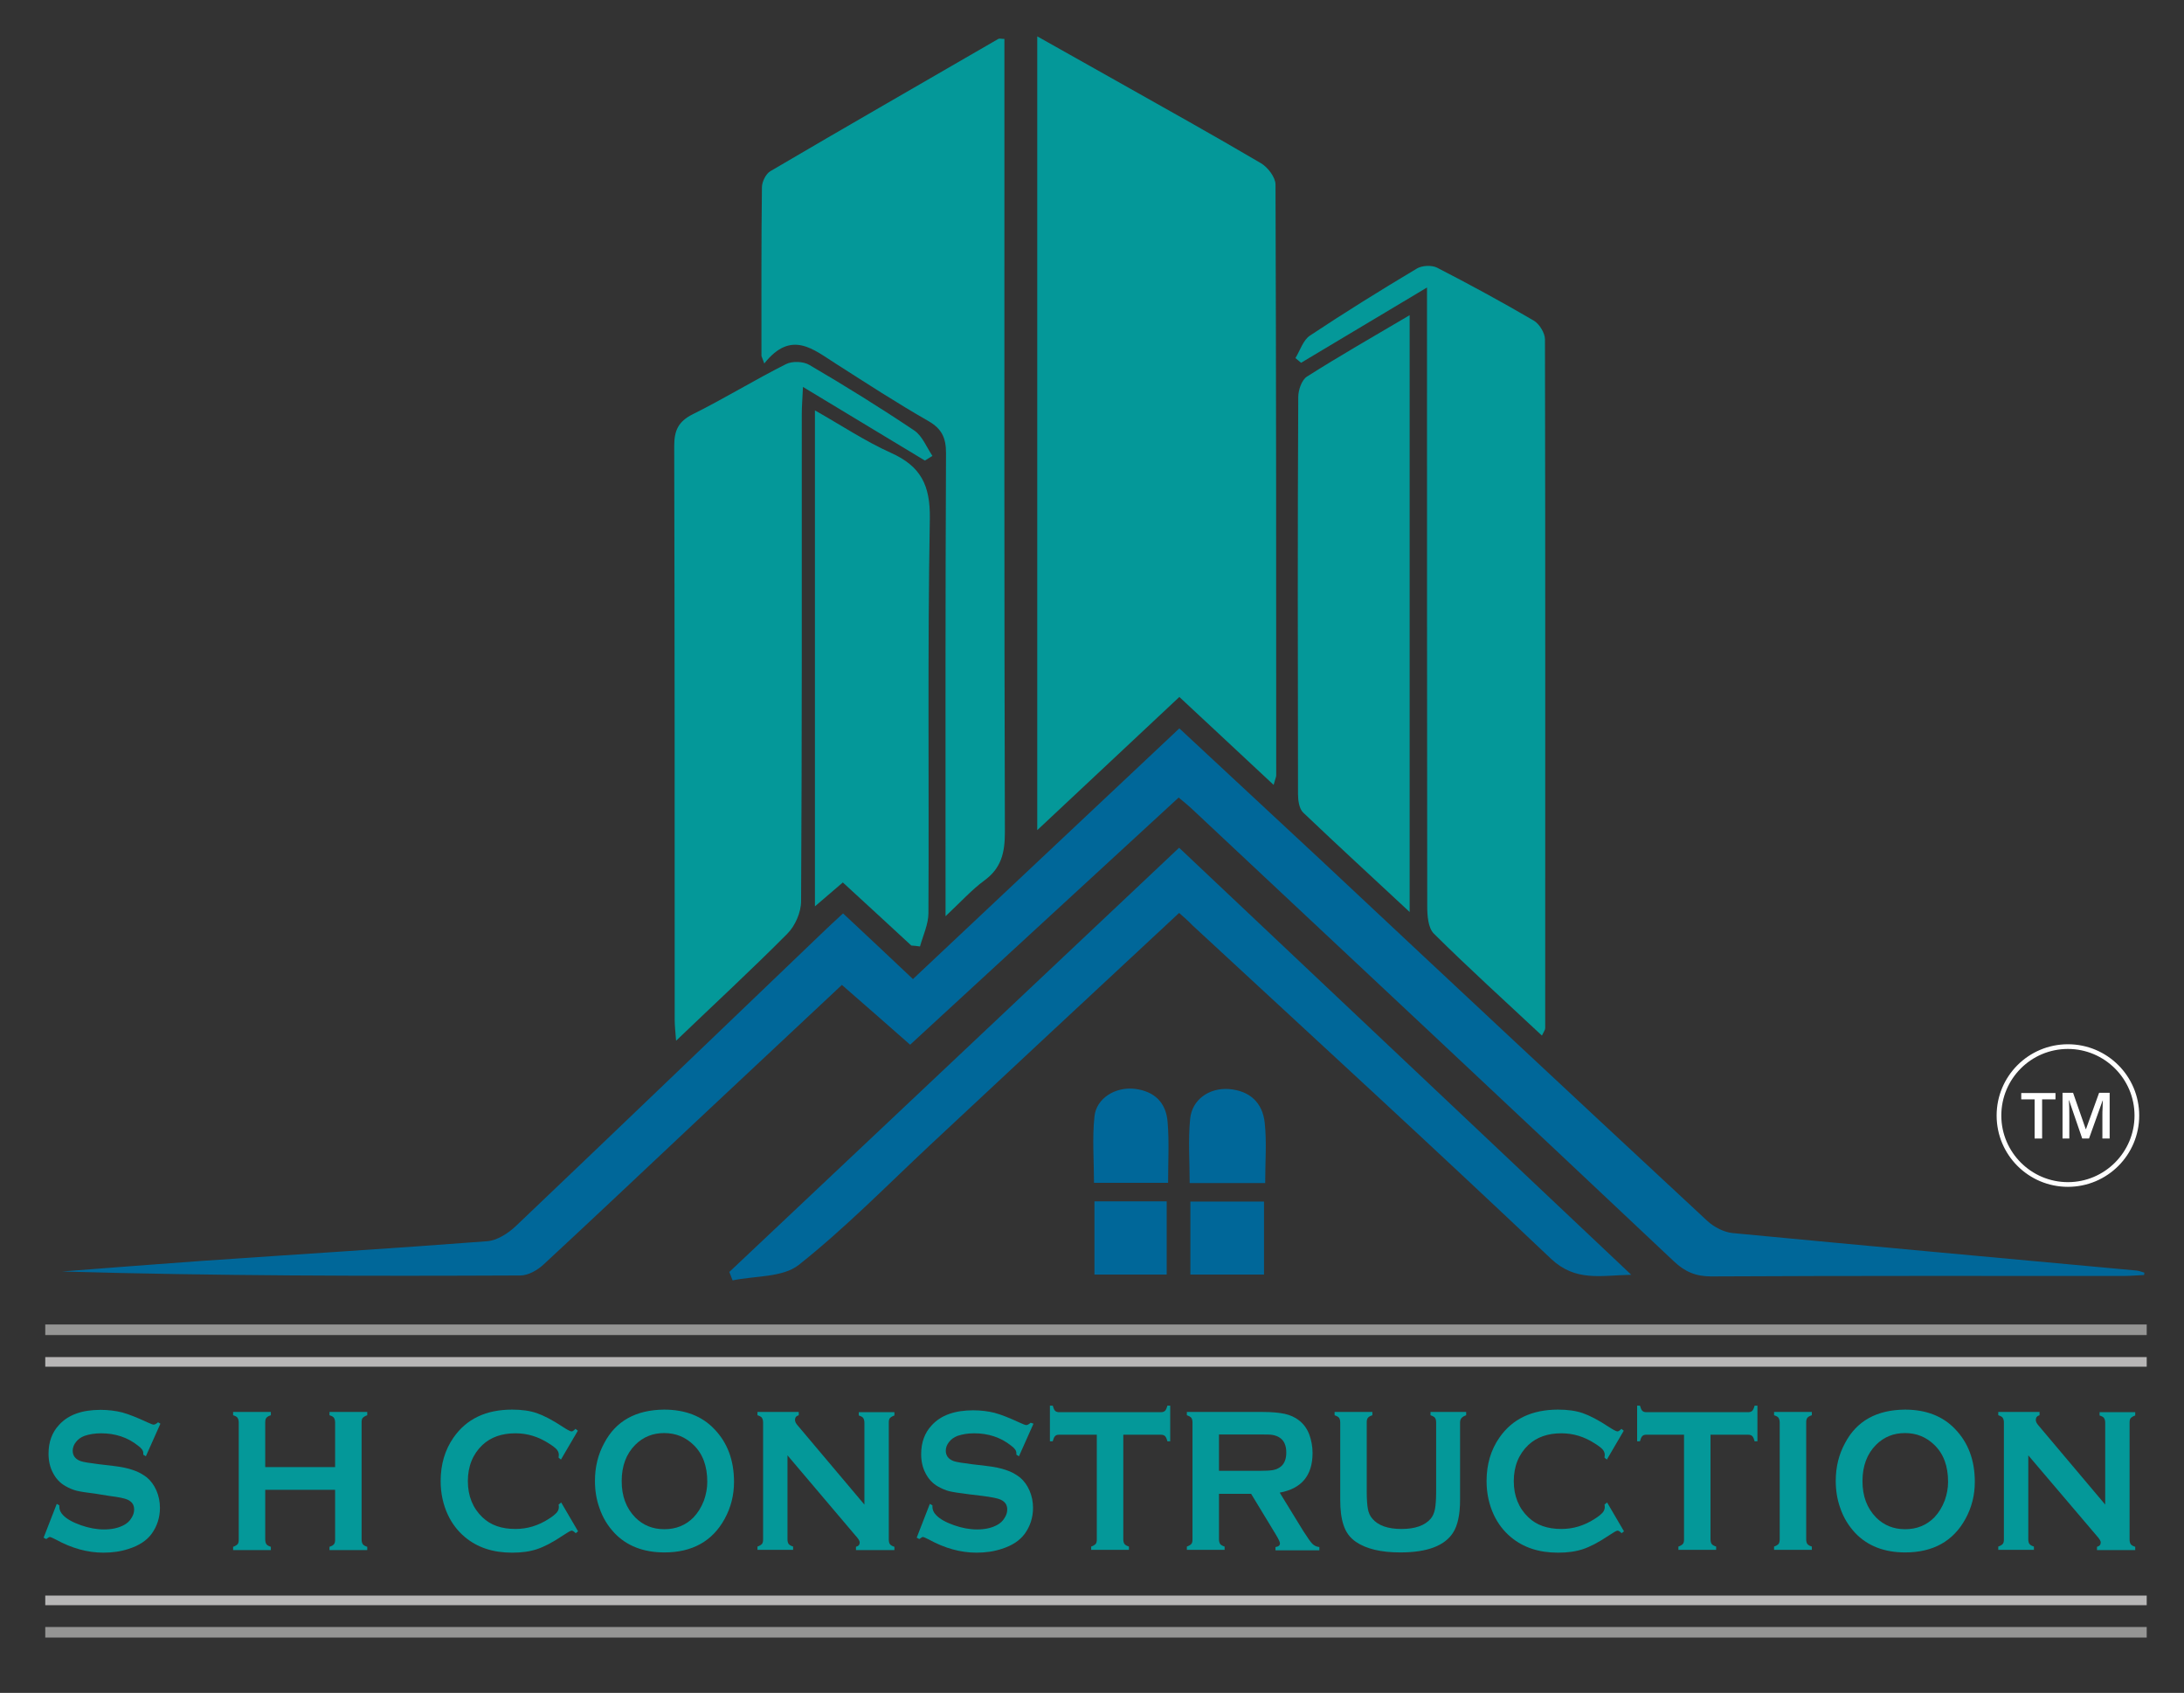 <?xml version="1.0" encoding="utf-8"?>
<!-- Generator: Adobe Illustrator 26.0.1, SVG Export Plug-In . SVG Version: 6.00 Build 0)  -->
<svg version="1.1" id="Layer_1" xmlns="http://www.w3.org/2000/svg" xmlns:xlink="http://www.w3.org/1999/xlink" x="0px" y="0px"
	 viewBox="0 0 931.3 721.9" style="enable-background:new 0 0 931.3 721.9;" xml:space="preserve">
<rect x="0" y="0" width="931.3" height="721.9" fill="#333333" stroke="none"/>
<style type="text/css">
	.st0{fill:#049899;}
	.st1{fill:#006799;}
	.st2{fill:#959594;}
	.st3{fill:#B7B6B6;}
	.st4{fill:#FFFFFF;}
</style>
<g>
	<path class="st0" d="M543.1,334.7c-13.9-13-26.8-25-40.2-37.5c-20,18.7-39.7,37.2-60.6,56.8c0-113.6,0-225.3,0-338.5
		c11.5,6.5,22.6,12.7,33.6,18.9c20.6,11.6,41.4,23.2,61.8,35.2c2.9,1.7,6.2,6,6.2,9.1c0.3,84,0.3,168.1,0.3,252.1
		C544.1,331.6,543.7,332.4,543.1,334.7z"/>
	<path class="st1" d="M914.3,543.7c-2.8,0.1-5.6,0.4-8.4,0.4c-58.7,0-117.5-0.1-176.2,0.2c-6.6,0-11.3-2-16-6.5
		c-68.4-64.5-137.1-128.8-205.7-193.1c-1.6-1.5-3.4-2.9-5.4-4.6c-38.2,35.1-76.1,70.1-114.5,105.4c-9.9-8.7-19.2-16.9-29.1-25.5
		c-21.3,20-42.4,39.7-63.4,59.4c-21.3,20-42.5,40.1-63.9,59.9c-2.6,2.4-6.5,4.6-9.8,4.6c-65.1,0.3-130.3,0.2-195.5-1.7
		c19.8-1.5,39.6-3.1,59.4-4.5c40.6-2.8,81.3-5.3,121.9-8.4c4.2-0.3,8.9-3.3,12.2-6.4c43.5-41.4,86.8-83,130.1-124.5
		c3-2.9,6-5.7,9.5-8.9c10,9.3,19.5,18.3,29.8,28c37.8-35.6,75.3-70.9,113.6-106.9c20.2,18.8,40.3,37.5,60.4,56.2
		C618.1,418.2,673,469.5,728,520.6c2.8,2.6,7,4.8,10.7,5.2c57.5,5.5,115,10.7,172.4,16c1.1,0.1,2.2,0.6,3.3,0.9
		C914.4,543,914.3,543.4,914.3,543.7z"/>
	<path class="st0" d="M324.7,151.8c0-24-0.1-47.9,0.2-71.9c0-2.4,1.7-5.8,3.6-6.9c32.3-19,64.8-37.6,97.2-56.4c0.5-0.3,1.2,0,2.6,0
		c0,12.1,0,24.1,0,36.2c0,100.7-0.1,201.4,0.2,302.1c0,8.7-1.5,15.3-8.8,20.6c-5.3,3.9-9.9,9-16.5,15.2c0-5.2,0-8.5,0-11.8
		c0-61.9-0.1-123.8,0.2-185.7c0-6.5-1.8-10.4-7.6-13.7c-13.3-7.6-26.2-16-39.2-24.3c-9.7-6.1-19.1-14.8-30.7-0.2
		C325.5,153.9,325.1,152.9,324.7,151.8z"/>
	<path class="st0" d="M657.5,441.6c-15.8-14.8-31.3-28.8-46.1-43.5c-2.4-2.4-2.8-7.6-2.8-11.5c-0.1-83.5-0.1-166.9-0.1-250.4
		c0-3.8,0-7.6,0-13.6c-18.9,11.3-36.3,21.7-53.7,32.1c-0.8-0.7-1.6-1.3-2.4-2c2-3.3,3.3-7.7,6.2-9.6c14.9-9.9,30.2-19.4,45.6-28.6
		c2.2-1.3,6.2-1.5,8.5-0.4c14,7.2,27.8,14.7,41.3,22.6c2.4,1.4,4.8,5.3,4.8,8c0.2,97.9,0.1,195.8,0.1,293.7
		C658.9,439.2,658.4,439.7,657.5,441.6z"/>
	<path class="st0" d="M394.4,196.4c-16.9-10.2-33.8-20.4-52-31.4c-0.2,4.8-0.5,8.1-0.5,11.4c0,69.3,0.1,138.6-0.3,207.9
		c0,4.7-2.5,10.5-5.9,13.9c-15.1,15.2-30.9,29.8-47.4,45.6c-0.3-3.8-0.6-6.5-0.6-9.1c0-81.5,0-163-0.2-244.5
		c0-6.6,1.7-10.4,7.8-13.5c13.5-6.7,26.3-14.6,39.8-21.4c2.7-1.4,7.5-1.2,10,0.3c15.2,8.9,30.2,18.2,44.8,28
		c3.4,2.3,5.2,7.1,7.7,10.8C396.5,195.1,395.4,195.8,394.4,196.4z"/>
	<path class="st0" d="M601.1,388.9c-16-14.9-30.8-28.5-45.4-42.4c-1.7-1.6-2.2-5.2-2.2-7.8c-0.1-56.5-0.2-112.9,0.1-169.4
		c0-3,1.5-7.3,3.7-8.7c14-8.9,28.4-17.1,43.8-26.2C601.1,219.3,601.1,303,601.1,388.9z"/>
	<path class="st0" d="M388.6,403.2c-9.6-8.9-19.2-17.7-29.2-26.9c-3.7,3.2-7.2,6.2-11.9,10.2c0-70.8,0-140.4,0-211.5
		c11,6.2,21.3,13.1,32.4,18.1c12.7,5.7,16.8,13.7,16.6,28c-1,56.1-0.3,112.2-0.6,168.3c0,4.7-2.3,9.5-3.6,14.2
		C391.1,403.4,389.8,403.3,388.6,403.2z"/>
	<path class="st1" d="M502.8,389.3c-35.8,33.3-71,66.1-106.1,98.9c-18.5,17.3-36.3,35.5-56.1,51.2c-6.8,5.4-18.7,4.6-28.2,6.6
		c-0.5-1.2-0.9-2.4-1.4-3.6c63.7-60.1,127.4-120.2,191.8-180.9c64,60.4,127.6,120.5,192.8,182.1c-13.3,0.3-23.7,3-34.2-6.8
		c-50.5-47.9-101.8-94.9-152.9-142.2C507,393,505.3,391.5,502.8,389.3z"/>
	<path class="st1" d="M539.5,504.5c-11.2,0-21.1,0-32.2,0c0-9.2-0.7-18.4,0.2-27.4c0.8-8.2,8.1-13.3,16.5-12.7
		c8.9,0.7,14.4,5.8,15.3,14.4C540.2,487,539.5,495.3,539.5,504.5z"/>
	<path class="st1" d="M498.1,504.4c-11.1,0-20.9,0-31.6,0c0-9.5-0.8-19,0.2-28.3c0.8-7.8,8.9-12.7,17.1-11.8
		c8.4,1,13.5,5.8,14.1,14.3C498.6,486.9,498.1,495.2,498.1,504.4z"/>
	<path class="st1" d="M507.6,512.4c10.5,0,20.6,0,31.4,0c0,10.3,0,20.3,0,31.1c-10.3,0-20.6,0-31.4,0
		C507.6,533.1,507.6,523,507.6,512.4z"/>
	<path class="st1" d="M466.7,512.3c10.4,0,20.2,0,30.8,0c0,10.3,0,20.4,0,31.2c-9.9,0-20,0-30.8,0
		C466.7,533.5,466.7,523.5,466.7,512.3z"/>
</g>
<g>
	<g>
		<path class="st0" d="M68.4,607.1l-6.2,13.9l-1.1-0.7c0-0.3,0-0.5,0-0.7c0-1-0.7-2-2.2-3.1c-4.5-3.6-9.8-5.3-15.8-5.3
			c-2.7,0-5,0.4-7.1,1.1c-1.5,0.6-2.7,1.4-3.6,2.6c-0.9,1.1-1.4,2.4-1.4,3.7c0,2.2,1.2,3.7,3.5,4.5c1.2,0.4,3.8,0.8,7.8,1.3l5.9,0.7
			c3.5,0.4,6.4,1,8.6,1.8c2.2,0.7,4.1,1.8,5.8,3.1c1.7,1.4,3.1,3.3,4.1,5.6c1,2.3,1.5,4.8,1.5,7.4c0,4.1-1.2,7.8-3.5,11
			c-2.1,2.9-5.4,5.1-9.9,6.5c-3.3,1.1-6.9,1.6-10.7,1.6c-6.8,0-13.6-1.9-20.3-5.6c-1.4-0.7-2.3-1.1-2.5-1.1c-0.3,0-0.8,0.3-1.6,0.9
			l-1.1-0.6l5.6-14.4l1.1,0.6c0,0.3,0,0.4,0,0.6c0,1.3,0.5,2.5,1.6,3.6c1.6,1.7,4.2,3.1,7.6,4.3c3.4,1.2,6.7,1.8,9.8,1.8
			c3.4,0,6.2-0.6,8.6-1.9c1.3-0.7,2.4-1.7,3.1-2.9c0.8-1.2,1.2-2.4,1.2-3.7c0-2-0.9-3.3-2.8-4.2c-1.3-0.6-3.9-1.1-7.8-1.6L41,637
			c-3.9-0.5-6.7-0.9-8.3-1.3c-1.6-0.4-3.2-1.1-4.8-2c-2.3-1.3-4.1-3.2-5.4-5.8c-1.2-2.3-1.8-5-1.8-8c0-5,1.5-9.1,4.5-12.3
			c3.9-4.3,9.8-6.4,17.7-6.4c3.3,0,6.4,0.4,9.2,1.1c2.9,0.8,6.4,2.2,10.7,4.2c1.5,0.7,2.4,1,2.7,1c0.5,0,1.1-0.3,1.9-1L68.4,607.1z"
			/>
		<path class="st0" d="M142.9,635.3h-29.8v21.2c0,0.9,0.2,1.5,0.5,2c0.4,0.5,1,0.8,1.9,1.1v1.4H99.4v-1.4c0.9-0.3,1.5-0.7,1.9-1.1
			c0.4-0.5,0.5-1.1,0.5-2v-49.9c0-0.9-0.2-1.5-0.5-2s-1-0.8-1.9-1.1v-1.4h16.1v1.4c-0.9,0.3-1.5,0.6-1.9,1.1s-0.5,1.1-0.5,2v19h29.8
			v-19c0-0.9-0.2-1.5-0.5-2s-1-0.8-1.9-1.1v-1.4h16.1v1.4c-0.9,0.3-1.5,0.7-1.9,1.1s-0.5,1.1-0.5,2v49.9c0,0.9,0.2,1.5,0.5,2
			c0.4,0.5,1,0.8,1.9,1.1v1.4h-16.1v-1.4c0.9-0.3,1.5-0.6,1.9-1.1c0.4-0.5,0.5-1.1,0.5-2V635.3z"/>
		<path class="st0" d="M239.3,640.7l7.2,12.3l-1,0.8c-0.7-0.7-1.3-1.1-1.7-1.1c-0.5,0-1.7,0.7-3.8,2.1c-4.3,2.9-8,4.8-11,5.8
			s-6.5,1.5-10.6,1.5c-8.2,0-14.8-2.2-20.1-6.6c-3.1-2.6-5.5-5.7-7.3-9.5c-2-4.3-3.1-9.1-3.1-14.4c0-7.1,1.8-13.3,5.5-18.6
			c5.5-7.9,13.8-11.9,25-11.9c4.1,0,7.6,0.5,10.5,1.5c2.9,1,6.6,2.9,11,5.8c2.1,1.4,3.4,2,3.8,2c0.5,0,1-0.4,1.7-1.1l1,0.8
			l-7.2,12.3l-1-0.8c0-0.5,0.1-0.8,0.1-1.2c0-0.8-0.3-1.6-0.9-2.3c-0.6-0.7-1.8-1.6-3.4-2.6c-4.5-2.9-9.2-4.3-14.2-4.3
			c-5.9,0-10.6,1.7-14.1,5c-4.1,3.9-6.2,9.1-6.2,15.4c0,6.3,2.1,11.5,6.2,15.4c3.5,3.4,8.2,5,14.1,5c5,0,9.7-1.4,14.2-4.3
			c1.6-1,2.7-1.9,3.4-2.7c0.6-0.7,0.9-1.5,0.9-2.3c0-0.3,0-0.7-0.1-1.1L239.3,640.7z"/>
		<path class="st0" d="M283.2,601.1c9,0,16.2,2.8,21.4,8.3c5.6,5.8,8.4,13.3,8.4,22.5c0,5.6-1.3,10.9-4,15.8
			c-5.2,9.5-13.8,14.3-25.7,14.3c-8.9,0-16.1-2.8-21.3-8.3c-2.8-3-5-6.5-6.4-10.7c-1.3-3.6-1.9-7.5-1.9-11.5c0-5.9,1.3-11.3,4-16.2
			C262.6,606,271.1,601.2,283.2,601.1z M283.2,611.1c-4.9,0-9,1.7-12.3,5c-3.9,3.9-5.8,9.1-5.8,15.5c0,6.4,1.9,11.5,5.8,15.5
			c3.3,3.3,7.4,5,12.4,5c5,0,9.1-1.7,12.4-5c1.9-2,3.4-4.4,4.5-7.3c0.9-2.6,1.4-5.2,1.4-7.9c0-6.7-1.9-11.9-5.8-15.7
			C292.3,612.8,288.2,611.1,283.2,611.1z"/>
		<path class="st0" d="M335.8,620.6v35.8c0,0.9,0.2,1.6,0.5,2c0.4,0.5,1,0.8,1.9,1.1v1.4H323v-1.4c0.9-0.3,1.5-0.7,1.9-1.1
			c0.4-0.5,0.5-1.1,0.5-2v-49.8c0-0.9-0.2-1.5-0.5-2s-1-0.8-1.9-1.1v-1.4h17.6v1.4c-1.1,0.3-1.6,1-1.6,2c0,0.7,0.4,1.5,1.1,2.3
			l28.5,33.8v-34.9c0-0.9-0.2-1.5-0.5-2s-1-0.8-1.9-1.1v-1.4h15.2v1.4c-0.9,0.3-1.5,0.7-1.9,1.1s-0.5,1.1-0.5,2v49.8
			c0,0.9,0.2,1.6,0.5,2c0.4,0.5,1,0.8,1.9,1.1v1.4H365v-1.4c1.1-0.3,1.6-0.9,1.6-1.9c0-0.6-0.6-1.6-1.9-3L335.8,620.6z"/>
		<path class="st0" d="M440.7,607.1l-6.2,13.9l-1.1-0.7c0-0.3,0-0.5,0-0.7c0-1-0.7-2-2.2-3.1c-4.5-3.6-9.8-5.3-15.8-5.3
			c-2.7,0-5,0.4-7.1,1.1c-1.5,0.6-2.7,1.4-3.6,2.6c-0.9,1.1-1.4,2.4-1.4,3.7c0,2.2,1.2,3.7,3.5,4.5c1.2,0.4,3.8,0.8,7.8,1.3l5.9,0.7
			c3.5,0.4,6.4,1,8.6,1.8c2.2,0.7,4.1,1.8,5.8,3.1c1.7,1.4,3.1,3.3,4.1,5.6c1,2.3,1.5,4.8,1.5,7.4c0,4.1-1.2,7.8-3.5,11
			c-2.1,2.9-5.4,5.1-9.9,6.5c-3.3,1.1-6.9,1.6-10.7,1.6c-6.8,0-13.6-1.9-20.3-5.6c-1.4-0.7-2.3-1.1-2.5-1.1c-0.3,0-0.8,0.3-1.6,0.9
			l-1.1-0.6l5.6-14.4l1.1,0.6c0,0.3,0,0.4,0,0.6c0,1.3,0.5,2.5,1.6,3.6c1.6,1.7,4.2,3.1,7.6,4.3c3.4,1.2,6.7,1.8,9.8,1.8
			c3.4,0,6.2-0.6,8.6-1.9c1.3-0.7,2.4-1.7,3.1-2.9c0.8-1.2,1.2-2.4,1.2-3.7c0-2-0.9-3.3-2.8-4.2c-1.3-0.6-3.9-1.1-7.8-1.6l-5.8-0.7
			c-3.9-0.5-6.7-0.9-8.3-1.3c-1.6-0.4-3.2-1.1-4.8-2c-2.3-1.3-4.1-3.2-5.4-5.8c-1.2-2.3-1.8-5-1.8-8c0-5,1.5-9.1,4.5-12.3
			c3.9-4.3,9.8-6.4,17.7-6.4c3.3,0,6.4,0.4,9.2,1.1c2.9,0.8,6.4,2.2,10.7,4.2c1.5,0.7,2.4,1,2.7,1c0.5,0,1.1-0.3,1.9-1L440.7,607.1z
			"/>
		<path class="st0" d="M479,611.8v44.6c0,0.9,0.2,1.6,0.5,2c0.4,0.5,1,0.8,1.9,1.1v1.4h-16.1v-1.4c0.9-0.3,1.5-0.7,1.9-1.1
			c0.4-0.5,0.5-1.1,0.5-2v-44.6h-16.1c-0.8,0-1.3,0.2-1.7,0.6c-0.4,0.4-0.7,1.1-1,2.2h-1.2v-15.2h1.2c0.3,1,0.6,1.8,1,2.2
			c0.4,0.4,1,0.6,1.7,0.6H495c0.8,0,1.4-0.2,1.8-0.6c0.4-0.4,0.7-1.1,1-2.2h1.2v15.2h-1.2c-0.3-1.1-0.6-1.8-1-2.2
			c-0.4-0.4-1-0.6-1.8-0.6H479z"/>
		<path class="st0" d="M519.8,636.9v19.5c0,0.9,0.2,1.5,0.5,2c0.4,0.5,1,0.8,1.9,1.1v1.4h-16.1v-1.4c0.9-0.3,1.5-0.7,1.9-1.1
			c0.4-0.5,0.5-1.1,0.5-2v-49.8c0-0.9-0.2-1.6-0.5-2s-1-0.8-1.9-1.1v-1.4h32.3c3.9,0,7.1,0.3,9.4,0.8c2.3,0.5,4.3,1.4,6,2.7
			c2,1.5,3.5,3.5,4.5,6.1c0.9,2.5,1.4,5.1,1.4,7.9c0,9.6-4.7,15.2-14,16.9l10,16.3c1.8,2.8,3.1,4.7,3.9,5.5s1.8,1.3,3,1.4v1.4h-18.7
			v-1.4c1.3-0.2,1.9-0.7,1.9-1.6c0-0.5-0.6-1.8-1.8-3.8l-10.5-17.3H519.8z M519.8,627.2h17.4c2.6,0,4.4-0.1,5.5-0.3
			c1.1-0.2,2-0.5,2.9-1.1c1.9-1.2,2.9-3.3,2.9-6.4c0-3.1-1-5.2-2.9-6.4c-0.9-0.6-1.9-0.9-2.9-1.1c-1-0.2-2.8-0.2-5.5-0.2h-17.4
			V627.2z"/>
		<path class="st0" d="M622.6,606.6v33c0,6.2-1,10.9-3,14c-3.6,5.6-11.1,8.4-22.5,8.4c-8.2,0-14.5-1.5-18.9-4.5
			c-2.6-1.8-4.3-4.1-5.3-7.2c-1-3-1.4-6.6-1.4-10.7v-33c0-0.9-0.2-1.6-0.5-2s-1-0.8-1.9-1.1v-1.4h16.1v1.4c-0.9,0.3-1.5,0.6-1.9,1.1
			s-0.5,1.2-0.5,2V636c0,3.4,0.2,5.9,0.5,7.5c0.3,1.6,0.9,3,1.9,4.1c2.4,2.9,6.6,4.4,12.4,4.4c5.9,0,10-1.5,12.5-4.4
			c0.9-1.1,1.5-2.5,1.8-4.1s0.5-4.1,0.5-7.5v-29.4c0-0.9-0.2-1.6-0.5-2s-1-0.8-1.9-1.1v-1.4h15.2v1.4c-0.9,0.3-1.5,0.7-1.9,1.1
			S622.6,605.7,622.6,606.6z"/>
		<path class="st0" d="M685.3,640.7l7.2,12.3l-1,0.8c-0.7-0.7-1.3-1.1-1.7-1.1c-0.5,0-1.7,0.7-3.8,2.1c-4.3,2.9-8,4.8-11,5.8
			s-6.5,1.5-10.6,1.5c-8.2,0-14.8-2.2-20.1-6.6c-3.1-2.6-5.5-5.7-7.3-9.5c-2-4.3-3.1-9.1-3.1-14.4c0-7.1,1.8-13.3,5.5-18.6
			c5.5-7.9,13.8-11.9,25-11.9c4.1,0,7.6,0.5,10.5,1.5c2.9,1,6.6,2.9,11,5.8c2.1,1.4,3.4,2,3.8,2c0.5,0,1-0.4,1.7-1.1l1,0.8
			l-7.2,12.3l-1-0.8c0-0.5,0.1-0.8,0.1-1.2c0-0.8-0.3-1.6-0.9-2.3c-0.6-0.7-1.8-1.6-3.4-2.6c-4.5-2.9-9.2-4.3-14.2-4.3
			c-5.9,0-10.6,1.7-14.1,5c-4.1,3.9-6.2,9.1-6.2,15.4c0,6.3,2.1,11.5,6.2,15.4c3.5,3.4,8.2,5,14.1,5c5,0,9.7-1.4,14.2-4.3
			c1.6-1,2.7-1.9,3.4-2.7c0.6-0.7,0.9-1.5,0.9-2.3c0-0.3,0-0.7-0.1-1.1L685.3,640.7z"/>
		<path class="st0" d="M729.4,611.8v44.6c0,0.9,0.2,1.6,0.5,2c0.4,0.5,1,0.8,1.9,1.1v1.4h-16.1v-1.4c0.9-0.3,1.5-0.7,1.9-1.1
			c0.4-0.5,0.5-1.1,0.5-2v-44.6h-16.1c-0.8,0-1.3,0.2-1.7,0.6c-0.4,0.4-0.7,1.1-1,2.2h-1.2v-15.2h1.2c0.3,1,0.6,1.8,1,2.2
			c0.4,0.4,1,0.6,1.7,0.6h43.4c0.8,0,1.4-0.2,1.8-0.6c0.4-0.4,0.7-1.1,1-2.2h1.2v15.2h-1.2c-0.3-1.1-0.6-1.8-1-2.2
			c-0.4-0.4-1-0.6-1.8-0.6H729.4z"/>
		<path class="st0" d="M758.9,656.4v-49.8c0-0.9-0.2-1.5-0.5-2s-1-0.8-1.9-1.1v-1.4h16.1v1.4c-0.9,0.3-1.5,0.6-1.9,1.1
			s-0.5,1.1-0.5,2v49.8c0,0.9,0.2,1.6,0.5,2c0.4,0.5,1,0.8,1.9,1.1v1.4h-16.1v-1.4c0.9-0.3,1.5-0.7,1.9-1.1
			C758.7,658,758.9,657.3,758.9,656.4z"/>
		<path class="st0" d="M812.3,601.1c9,0,16.2,2.8,21.4,8.3c5.6,5.8,8.4,13.3,8.4,22.5c0,5.6-1.3,10.9-4,15.8
			c-5.2,9.5-13.8,14.3-25.7,14.3c-8.9,0-16.1-2.8-21.3-8.3c-2.8-3-5-6.5-6.4-10.7c-1.3-3.6-1.9-7.5-1.9-11.5c0-5.9,1.3-11.3,4-16.2
			C791.7,606,800.2,601.2,812.3,601.1z M812.3,611.1c-4.9,0-9,1.7-12.3,5c-3.9,3.9-5.8,9.1-5.8,15.5c0,6.4,1.9,11.5,5.8,15.5
			c3.3,3.3,7.4,5,12.4,5c5,0,9.1-1.7,12.4-5c1.9-2,3.4-4.4,4.5-7.3c0.9-2.6,1.4-5.2,1.4-7.9c0-6.7-1.9-11.9-5.8-15.7
			C821.4,612.8,817.3,611.1,812.3,611.1z"/>
		<path class="st0" d="M864.9,620.6v35.8c0,0.9,0.2,1.6,0.5,2c0.4,0.5,1,0.8,1.9,1.1v1.4h-15.2v-1.4c0.9-0.3,1.5-0.7,1.9-1.1
			c0.4-0.5,0.5-1.1,0.5-2v-49.8c0-0.9-0.2-1.5-0.5-2s-1-0.8-1.9-1.1v-1.4h17.6v1.4c-1.1,0.3-1.6,1-1.6,2c0,0.7,0.4,1.5,1.1,2.3
			l28.5,33.8v-34.9c0-0.9-0.2-1.5-0.5-2s-1-0.8-1.9-1.1v-1.4h15.2v1.4c-0.9,0.3-1.5,0.7-1.9,1.1s-0.5,1.1-0.5,2v49.8
			c0,0.9,0.2,1.6,0.5,2c0.4,0.5,1,0.8,1.9,1.1v1.4h-16.3v-1.4c1.1-0.3,1.6-0.9,1.6-1.9c0-0.6-0.6-1.6-1.9-3L864.9,620.6z"/>
	</g>
	<rect x="19.3" y="564.8" class="st2" width="896.1" height="4.5"/>
	<rect x="19.3" y="578.7" class="st3" width="896.1" height="4.1"/>
	<rect x="19.3" y="693.8" class="st2" width="896.1" height="4.5"/>
	<rect x="19.3" y="680.4" class="st3" width="896.1" height="4.1"/>
</g>
<g>
	<path class="st4" d="M870.8,485.5h-3.2v-16.7h-5.7v-2.7h14.6v2.7h-5.7V485.5z"/>
	<path class="st4" d="M887.9,485.5l-5.6-16.3h-0.1c0.2,2.4,0.2,4.7,0.2,6.8v9.5h-2.9v-19.5h4.5l5.4,15.5h0.1l5.6-15.5h4.5v19.5h-3.1
		v-9.6c0-1,0-2.2,0.1-3.8c0-1.6,0.1-2.5,0.1-2.8h-0.1l-5.8,16.2H887.9z"/>
</g>
<g>
	<path class="st4" d="M881.8,447.3c15.6,0,28.4,12.7,28.4,28.4c0,15.6-12.7,28.4-28.4,28.4c-15.6,0-28.4-12.7-28.4-28.4
		C853.4,460,866.1,447.3,881.8,447.3 M881.8,445.3c-16.8,0-30.4,13.6-30.4,30.4c0,16.8,13.6,30.4,30.4,30.4
		c16.8,0,30.4-13.6,30.4-30.4C912.2,458.9,898.6,445.3,881.8,445.3L881.8,445.3z"/>
</g>
</svg>

